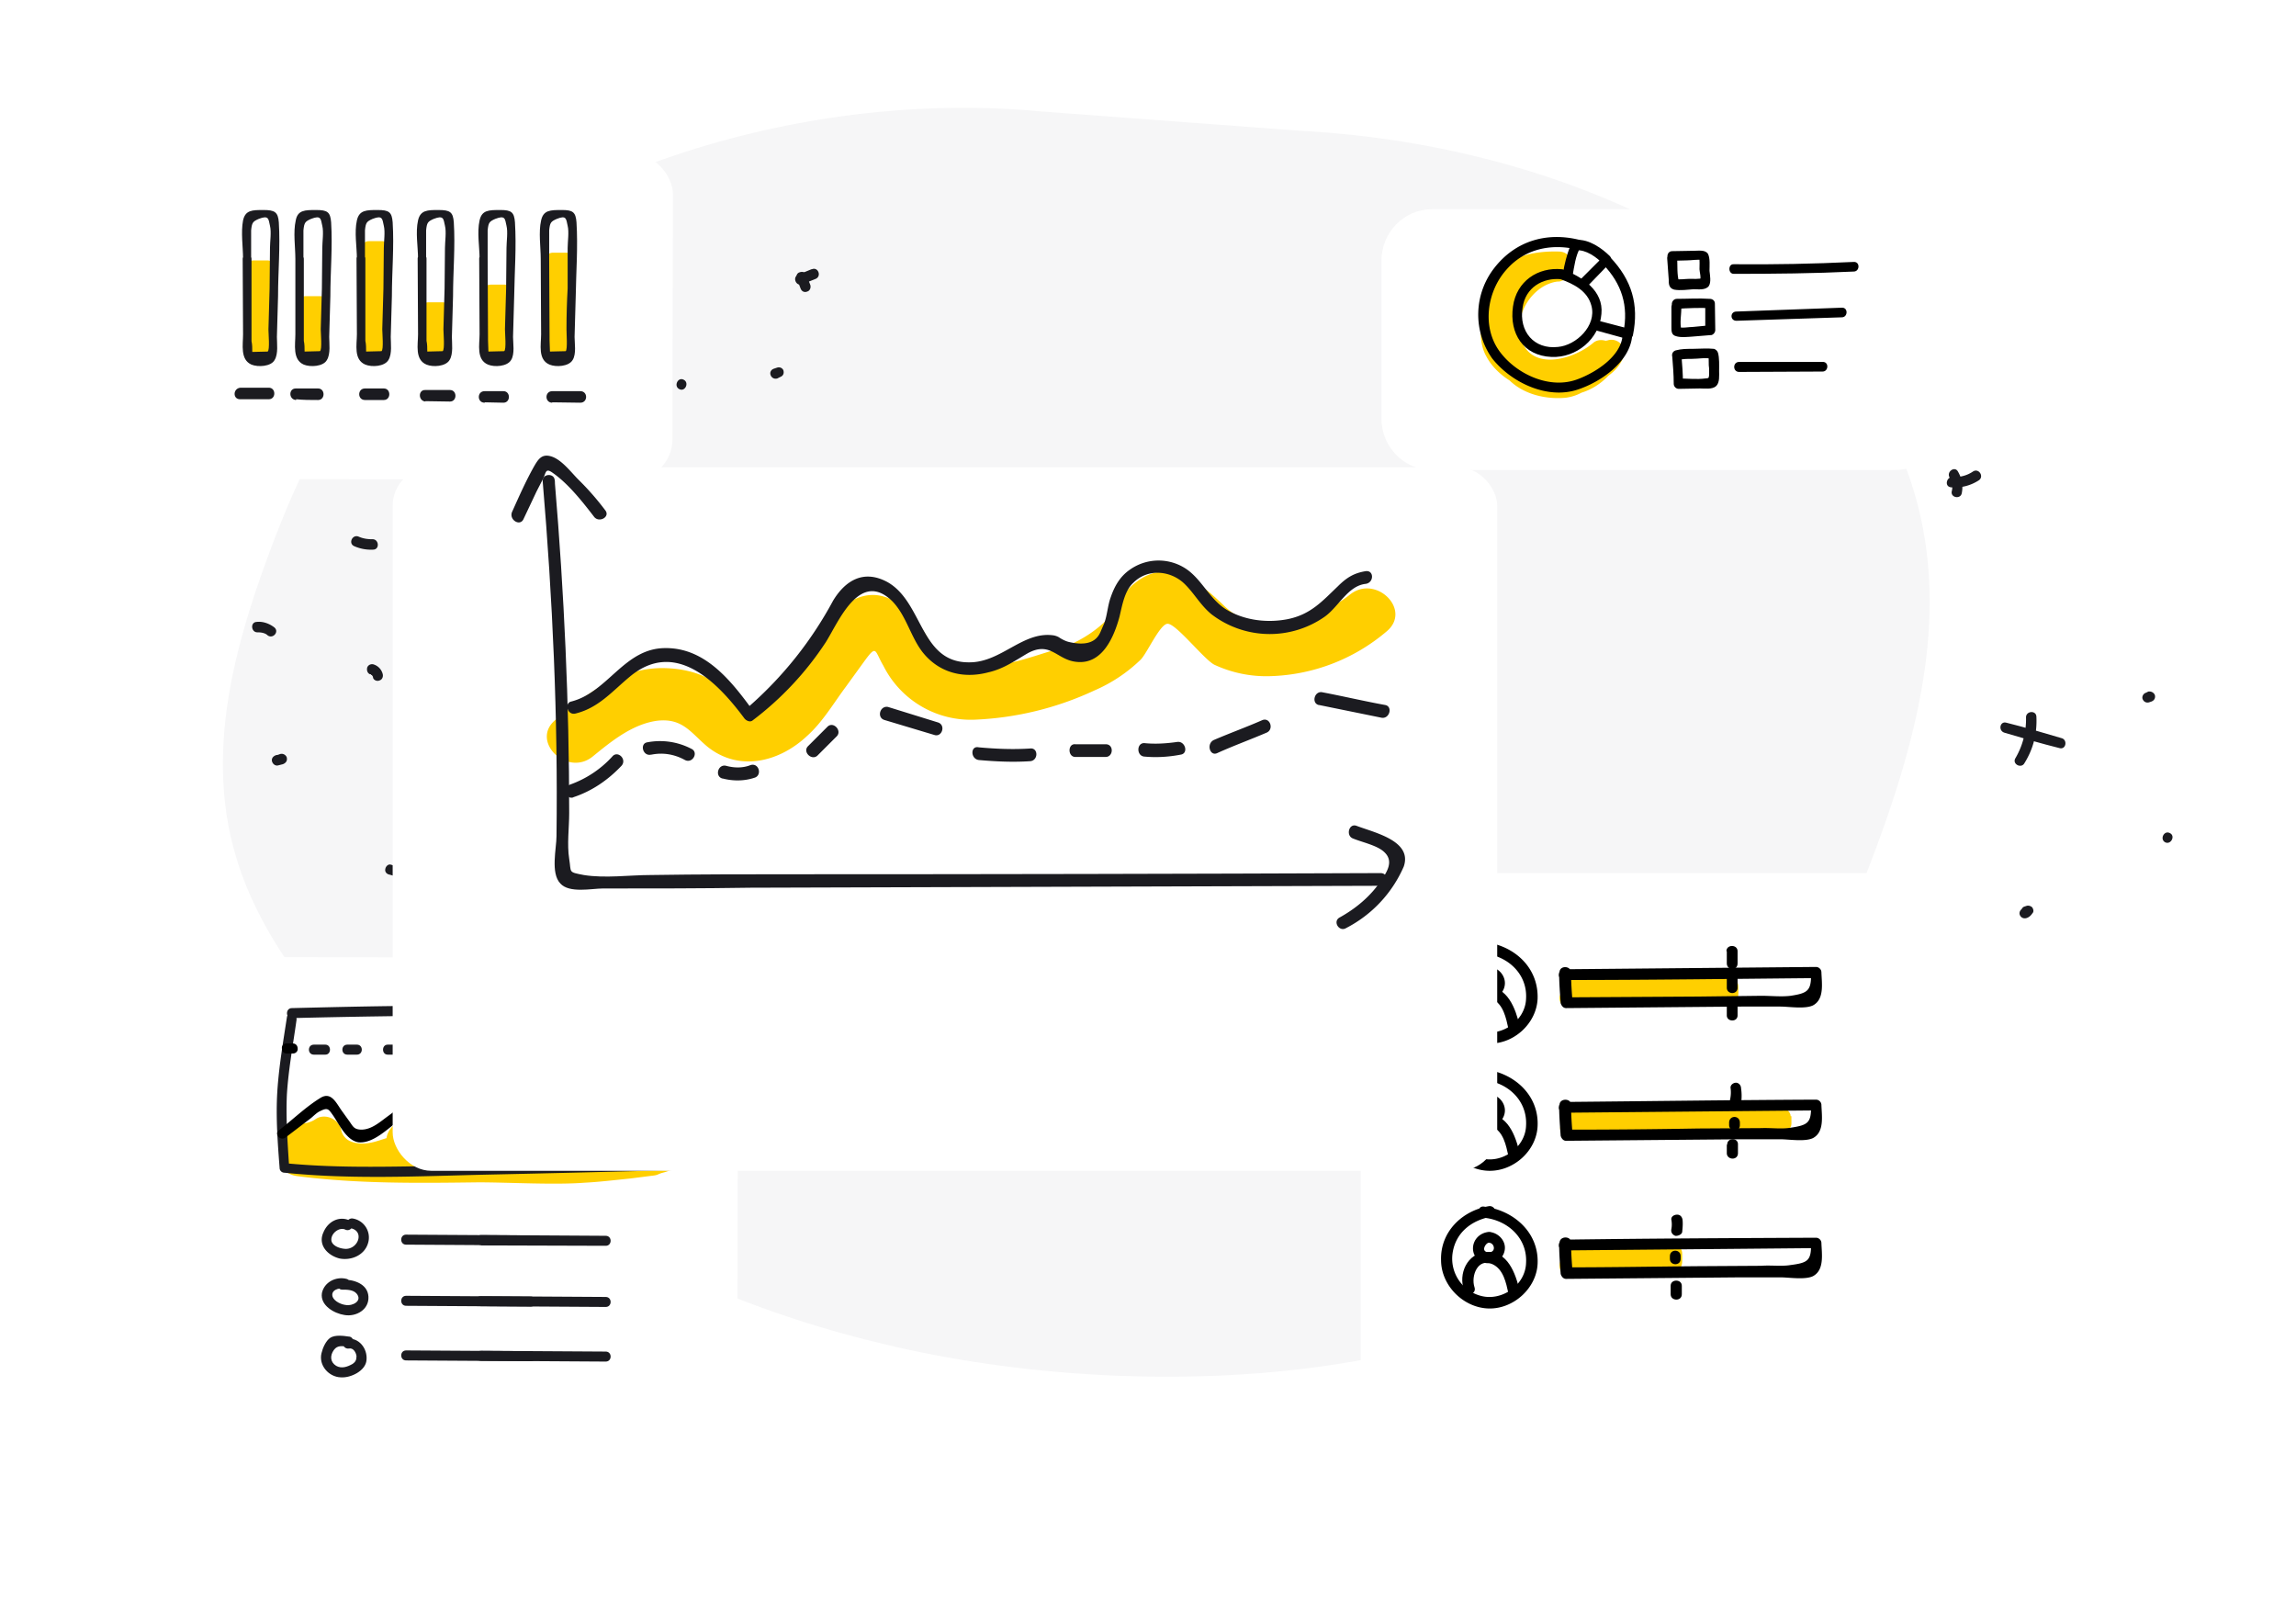 <svg fill="none" height="416" width="597" xmlns="http://www.w3.org/2000/svg" xmlns:xlink="http://www.w3.org/1999/xlink"><filter id="a" color-interpolation-filters="sRGB" filterUnits="userSpaceOnUse" height="141.5" width="220.3" x="322.3" y="17.5"><feFlood flood-opacity="0" result="BackgroundImageFix"/><feColorMatrix in="SourceAlpha" values="0 0 0 0 0 0 0 0 0 0 0 0 0 0 0 0 0 0 127 0"/><feOffset dy="5.4"/><feGaussianBlur stdDeviation="18.4"/><feColorMatrix values="0 0 0 0 0 0 0 0 0 0 0 0 0 0 0 0 0 0 0.1 0"/><feBlend in2="BackgroundImageFix" result="effect1_dropShadow"/><feBlend in="SourceGraphic" in2="effect1_dropShadow" result="shape"/></filter><filter id="b" color-interpolation-filters="sRGB" filterUnits="userSpaceOnUse" height="211.7" width="215.4" x="316.9" y="190.2"><feFlood flood-opacity="0" result="BackgroundImageFix"/><feColorMatrix in="SourceAlpha" values="0 0 0 0 0 0 0 0 0 0 0 0 0 0 0 0 0 0 127 0"/><feOffset dy="5.4"/><feGaussianBlur stdDeviation="18.4"/><feColorMatrix values="0 0 0 0 0 0 0 0 0 0 0 0 0 0 0 0 0 0 0.1 0"/><feBlend in2="BackgroundImageFix" result="effect1_dropShadow"/><feBlend in="SourceGraphic" in2="effect1_dropShadow" result="shape"/></filter><filter id="c" color-interpolation-filters="sRGB" filterUnits="userSpaceOnUse" height="162.7" width="213.6" x=".3" y=".9"><feFlood flood-opacity="0" result="BackgroundImageFix"/><feColorMatrix in="SourceAlpha" values="0 0 0 0 0 0 0 0 0 0 0 0 0 0 0 0 0 0 127 0"/><feOffset dy="5.7"/><feGaussianBlur stdDeviation="19.4"/><feColorMatrix values="0 0 0 0 0 0 0 0 0 0 0 0 0 0 0 0 0 0 0.1 0"/><feBlend in2="BackgroundImageFix" result="effect1_dropShadow"/><feBlend in="SourceGraphic" in2="effect1_dropShadow" result="shape"/></filter><filter id="d" color-interpolation-filters="sRGB" filterUnits="userSpaceOnUse" height="205.8" width="214.3" x="16.5" y="210"><feFlood flood-opacity="0" result="BackgroundImageFix"/><feColorMatrix in="SourceAlpha" values="0 0 0 0 0 0 0 0 0 0 0 0 0 0 0 0 0 0 127 0"/><feOffset dy="5.7"/><feGaussianBlur stdDeviation="19.4"/><feColorMatrix values="0 0 0 0 0 0 0 0 0 0 0 0 0 0 0 0 0 0 0.1 0"/><feBlend in2="BackgroundImageFix" result="effect1_dropShadow"/><feBlend in="SourceGraphic" in2="effect1_dropShadow" result="shape"/></filter><filter id="e" color-interpolation-filters="sRGB" filterUnits="userSpaceOnUse" height="336.6" width="440.9" x="25.2" y="43.8"><feFlood flood-opacity="0" result="BackgroundImageFix"/><feColorMatrix in="SourceAlpha" values="0 0 0 0 0 0 0 0 0 0 0 0 0 0 0 0 0 0 127 0"/><feOffset dy="35.4"/><feGaussianBlur stdDeviation="38.4"/><feColorMatrix values="0 0 0 0 0 0 0 0 0 0 0 0 0 0 0 0 0 0 0.16 0"/><feBlend in2="BackgroundImageFix" result="effect1_dropShadow"/><feColorMatrix in="SourceAlpha" values="0 0 0 0 0 0 0 0 0 0 0 0 0 0 0 0 0 0 127 0"/><feOffset dy=".8"/><feGaussianBlur stdDeviation="13.3"/><feColorMatrix values="0 0 0 0 0 0 0 0 0 0 0 0 0 0 0 0 0 0 0.06 0"/><feBlend in2="effect1_dropShadow" result="effect2_dropShadow"/><feBlend in="SourceGraphic" in2="effect2_dropShadow" result="shape"/></filter><clipPath id="f"><path d="m0 0h99.2v95.4h-99.2z" transform="translate(374.7 244.8)"/></clipPath><path d="m564.2 216.6c-1.5-.8-2.7 1.6-1.2 2.4 1.5.7 2.7-1.7 1.2-2.4zm-37.8-18.2c2.3-3.7 3.3-7.7 3.1-12 0-1.8-2.7-1.6-2.7.1a20 20 0 0 1 -2.8 10.7c-.8 1.5 1.6 2.7 2.4 1.2z" fill="#1b1b20"/><path d="m536 191.9c-4.7-1.4-9.5-2.8-14.3-4-1.7-.5-2.2 2.1-.5 2.6 4.7 1.4 9.5 2.8 14.3 4 1.7.5 2.2-2.2.5-2.6zm-86.3-50.4.5-7.8c.2-1.7-2.5-2.2-2.6-.5l-.6 7.8c-.1 1.7 2.5 2.2 2.7.5z" fill="#1b1b20"/><path d="m455.2 136.3c-4.2.4-8.1.2-12.2-.7-1.7-.5-2.2 2.2-.5 2.6 4.2 1 8.5 1.2 12.8.8 1.7-.2 1.6-2.9-.1-2.7zm-43.2 21.4a7 7 0 0 0 5-4.8c.2-.6-.2-1.1-.7-1.5-1.3-.8-2.7-1.5-4.3-2-.7-.2-1.2-.4-1.8.1-.5.3-.8.8-1 1.3-1 2-.2 4.5 1.8 5.5 1.5.8 2.7-1.6 1.2-2.4-.7-.4-1-1.6-.4-2.2l-1 .2c1.6.5 3 1.2 4.3 2l-.7-1.4a4.2 4.2 0 0 1 -3.2 2.8c-1.7.3-.8 2.8.8 2.4zm58.8 28c3.2 1 6-2.9 4.3-5.7-1.8-3.1-6.6-2.6-7.5 1-.5 1.6 2.2 2.1 2.6.5.4-1.4 2.2-1 2.7 0s-.6 1.8-1.5 1.6c-1.7-.6-2.2 2-.6 2.6zm19.3 16.3.6.9c.4.6 1.2.7 2 .4.5-.4.7-1.3.3-1.9l-.6-.8c-.4-.6-1.2-.8-1.8-.4-.7.3-1 1.3-.5 1.9zm68.7-19.4.6-.2c.8-.3 1.1-1 .9-1.7-.3-.7-1-1-1.7-.9l-.6.3c-.7.2-1.1 1-.9 1.6.3.8 1 1.1 1.7.9zm-64.3-16.3h3c.7 0 1.3-.7 1.2-1.4 0-.7-.6-1.3-1.4-1.3h-3c-.7 0-1.3.7-1.3 1.5 0 .7.7 1.2 1.5 1.2zm-114-12.4-.3.5c-.3.6 0 1.5.6 1.8.7.3 1.5 0 1.8-.6l.3-.5c.3-.7 0-1.5-.6-1.8-.7-.3-1.5 0-1.8.6zm29.7 44c-1.5-.8-2.7 1.6-1.2 2.4 1.6.7 2.7-1.7 1.2-2.4zm25.4-24.3c.6 1.1 2 1.4 3.1.7 1-.6 1.3-2.1.5-3-.5-.6-1.1-.8-1.9-.4-.5.2-.8.6-1 1.1-.4.7 0 1.5.6 1.8.6.4 1.4 0 1.8-.6 0-.2-.2 0 .1 0l-1.9-.5v-.3c0-.2.1-.3.3-.4l.3-.1h.3c0 .2 0 .2 0 0-.4-.6-1.4-.7-2-.3a2 2 0 0 0 -.2 2zm27.6-21.1c1.8-.3 3.4-1 5-1.9 1.5-1 0-3.2-1.5-2.2a9.2 9.2 0 0 1 -3.7 1.4c-1.7.2-1.6 2.9.2 2.7zm3.6 66.3h-.3c.2 0 .2 0 0 0 .1.1.2 0 0 0 0-.1 0-.1 0 0v-.2c0 .1 0 .1 0 0 0-.2 0-.2 0 0l.2-.1c-.7.2-1.1 1-.9 1.6s1 1.2 1.7.9c1.2-.6 2-1.8 1.6-3-.3-1.2-1.4-1.8-2.6-2-.6 0-1.2.9-1.2 1.6.1.7.8 1.2 1.5 1.2zm-28.3-2.3-.3.6c-.3.7 0 1.5.6 1.8.6.4 1.5 0 1.8-.6l.3-.6c.3-.6 0-1.5-.6-1.8s-1.4-.1-1.8.6zm-67.6-23.3c-1.5-.8-2.7 1.6-1.2 2.4 1.5.7 2.7-1.7 1.2-2.4zm37.1-15.3a3.6 3.6 0 0 0 -4.7-.3c-.6.4-.8 1.2-.5 1.9.4.6 1.3.8 2 .4.4-.3.9-.3 1.3 0 .5.7 1.4.5 1.8 0 .7-.7.6-1.5 0-2zm31.7 21.1c0 .5 0 .6-.3.8-.7.8-.3 2.1.7 2.2.7 0 1.4.3 2 .4.4 0 .7 0 1 .2h.4c.3.1.4.2.2 0l-.5-.9v.1l.2-.7v.2l.4-.6 1-.1h-.2c-1.6-.5-2.2 2.1-.5 2.6 1.6.4 2.5-1.8 1.3-2.8-.6-.5-1.4-.5-2-.6l-2.7-.5.8 2.1c.7-.7 1-1.6 1-2.7-.3-1.5-3-1.3-2.8.3zm87.5 39.3c.2 0 .4 0 .6-.2l-1.7-1.9c.2-.1.2-.1 0 0 .2-.1.1-.1 0 0-.7.1-1.2 1-.9 1.7s1 1 1.7.8 1.2-.7 1.6-1.3c.4-.4.2-1.1-.1-1.5-.4-.4-1-.5-1.4-.4l-.6.2c-.7.2-1 1.1-.9 1.7.2.8 1 1.1 1.7 1zm-160.4-63.6-1.7-.5c-.7-.2-1.4.4-1.5 1-.2.8.3 1.4 1 1.6l1.8.5c.6.3 1.4-.4 1.5-1 .1-.8-.4-1.3-1-1.6zm43.6 45.2c-.2-.7-.5-1.6-1.2-2.1-.6-.5-1.6-.8-2.3-.5-.9.3-1.5 1.2-1.5 2.1.1.9.8 1.8 1.7 1.9.8 0 1.5-.3 1.6-1 0-.7-.4-1.7-1.1-1.6.6 0 .6.8.4 1l-.6.3c.2 0 .2 0 0 0h.1l.2.3.2.6c.6 1.5 3 .7 2.5-1zm62.4-91.5c.6-.1 1.1-.2 1.6-.5.7-.3 1.4-.6 1.6-1.3.4-1-.1-2-1.1-2.2-1-.1-1.8.6-1.8 1.6 0 .7.8 1.2 1.5 1.2s1.2-.7 1.2-1.5l-.2 1v-.1l-.6.4h-.5c-.3 0-.4-.2-.7-.3h.1l-.4-.5v-.2l.1-.7.2-.2-.3.2h-.2l-.4.2h-.2-.1c-.8.2-1.3.7-1.3 1.6 0 .8.7 1.4 1.5 1.3zm37.3-.2c.4-2 0-3.9-1-5.6-.8-1.5-3 0-2.2 1.5.7 1.1.9 2.4.6 3.6-.4 1.7 2.3 2.2 2.6.5z" fill="#1b1b20"/><path d="m513 122.6a8.3 8.3 0 0 1 -5.2 1.4c-1.7-.1-2.3 2.5-.5 2.7 2.6.2 5-.4 7.2-1.8 1.5-1 0-3.3-1.5-2.3zm-129.8 114.1c-1 .4-1.5 1.2-1.5 2.2 0 .8.4 1.7 1.3 2 .7.2 1.4.1 1.8-.6.3-.6 0-1.6-.6-1.8a24.1 24.1 0 0 0 .1 0l.1.3c0 .2 0 .2 0 0v.2c0-.2 0-.1-.1 0l-.3.2c.7-.2 1-1 .8-1.7s-1-1-1.6-.8z" fill="#1b1b20"/><path clip-rule="evenodd" d="m271 29c-54.2-5.2-109.6 11.2-142.8 34.6-33.2 23.3-48 52.4-58.5 81-9.6 26-16.2 52.8-8.1 78.9 6.7 21.9 23.7 42.7 45 61.8a281.2 281.2 0 0 0 121 63.6c52 13 118.4 12.8 163.8-6a134 134 0 0 0 52.8-39c17.6-21 27.6-43.6 36.8-66 16.4-40.3 30.4-82.2 12.1-122.2s-77.7-77.5-155-81.7l-67-5z" fill="#f6f6f7" fill-rule="evenodd"/><g fill="#1b1b20"><path d="m302.6 257c-1.5-.8-2.6 1.7-1 2.4 1.5.7 2.6-1.8 1-2.5zm-38.6-16.2c2-3.9 2.9-8 2.5-12.3-.2-1.7-2.8-1.4-2.7.3a20 20 0 0 1 -2.3 10.9c-.7 1.5 1.7 2.6 2.5 1z"/><path d="m273.2 233.7-14.5-3.3c-1.7-.3-2 2.3-.4 2.7l14.5 3.3c1.7.3 2.1-2.4.4-2.7zm-71.2-138.1-.9.3c-.7.3-1 1-.7 1.7s1 1 1.7.8l.8-.4c.8-.3 1-1 .8-1.7-.2-.6-1-1-1.7-.7zm8.7-21.5-1-2.6c-.3-.7-1-1-1.8-.7-.7.2-1 1-.7 1.7l1 2.6c.3.7 1 1 1.7.7.7-.2 1-1 .8-1.7z"/><path d="m211 70-3.4 1.4c-1.7.6-.6 3.2 1 2.5l3.5-1.4c1.6-.7.6-3.2-1-2.5zm-26.6 117.8.2-7.8c0-1.7-2.6-2-2.7-.3l-.1 7.7c-.1 1.7 2.6 2.1 2.6.4z"/><path d="m189.6 182.3c-4 .7-8 .6-12.1 0-1.7-.4-2.1 2.3-.4 2.6 4.3.8 8.5.8 12.8.1 1.7-.3 1.4-3-.3-2.7zm-42 23.7a7 7 0 0 0 4.8-5.1c.1-.6-.3-1.1-.8-1.4-1.4-.8-2.8-1.4-4.4-1.8-.7-.2-1.2-.4-1.8.1-.4.3-.8.9-1 1.4-.8 2 .1 4.5 2.2 5.4 1.5.7 2.6-1.8 1-2.5-.7-.3-1.1-1.5-.5-2.1l-1 .2c1.6.4 3 1 4.4 1.8l-.7-1.4a4.2 4.2 0 0 1 -3 3c-1.8.3-.7 2.8.8 2.4zm60.2 24.9c3.3.8 5.8-3.2 4-6-2-3-6.7-2.2-7.5 1.4-.4 1.7 2.3 2 2.7.4.3-1.4 2.1-1.1 2.7-.1.5 1-.5 1.8-1.4 1.6-1.8-.4-2.2 2.2-.5 2.7zm-21.1-90.7 6.4-6.4c1.2-1.2-.9-2.9-2.1-1.7-2 2.2-4.3 4.2-6.4 6.4-1.2 1.2 1 2.9 2.1 1.7z"/><path d="m194.4 134.9-3.2-1.4c-1.6-.7-2.6 1.8-1 2.5l3.1 1.4c1.6.6 2.7-1.8 1.1-2.5zm-39.8 6.6c.6.4 1.3.4 2 0 .5-.3.7-1 .5-1.6-.3-1.3-2.4-1.5-3 0l.5-.7c-.7.6-1 1.5-.6 2.3.4 1 1.4 1.3 2.3 1 .7-.2 1-1.1.8-1.7-.3-.7-1.1-1-1.8-.8l1 .1v.2l.2.4-.2.4c-.2.3-.2.3 0 .1l.3-.5-.4.6h-.2l-.7.1h-.1l-.6-.5v.1l-.2-.6v-.6l.5-.5h.1l.7-.2.6.3c-.7-.5-1.6-.5-2 .1-.3.7-.3 1.6.3 2zm3.9 34.7c1.4-.8 1.6-3 .7-4.1-.4-.6-1.2-.8-2-.4-.5.5-.7 1.4-.2 2-.2-.2.1.2 0 0 0-.2 0 .1 0 0 .1-.2 0 0 0 .1-.1.2 0 .1 0 0l-.1.2c.1-.1-.1 0-.1 0-.7.4-.7 1.4-.4 2 .7.5 1.4.6 2.1.2zm69.5 70c0 .3.4.5.6.8.4.6 1.2.7 1.9.3.5-.4.7-1.3.3-1.9-.2-.3-.5-.5-.6-.8-.5-.5-1.3-.7-2-.3-.6.4-.8 1.4-.3 2zm67.6-23 .6-.2c.7-.3 1-1 .7-1.8-.3-.7-1-1-1.7-.7l-.6.2c-.7.3-1 1-.7 1.8.2.7 1 1 1.7.7zm-117.9-124.5c-1.5-.7-2.6 1.8-1 2.5 1.5.7 2.6-1.8 1-2.5zm-13.4 23.9c1.2-.8 2.2-2 2.9-3.3.7-1.6-1.7-2.6-2.5-1.1a5 5 0 0 1 -2 2.2c-1.5 1 0 3.1 1.6 2.2zm-30.9 60-3.6.4c-1.7.2-1.4 2.8.3 2.7l3.6-.4c1.8-.3 1.4-2.8-.3-2.7zm97.1 27.7h3c.7-.2 1.2-1 1.1-1.6 0-.8-.7-1.2-1.5-1.2h-3c-.7.2-1.2 1-1.2 1.6.1.8.8 1.2 1.6 1.2zm-114.5-6.6-.3.5c-.2.7 0 1.5.7 1.8s1.5 0 1.8-.7l.2-.5c.3-.6 0-1.5-.7-1.8-.6-.2-1.5 0-1.7.7zm32 42.4c-1.7-.6-2.7 1.8-1.2 2.5 1.6.7 2.7-1.8 1.1-2.5zm24-25.5c.7 1 2.1 1.3 3.1.6s1.2-2.2.4-3c-.5-.7-1.2-.8-2-.4-.4.3-.7.7-1 1.2-.2.7.1 1.5.8 1.8.6.3 1.5 0 1.7-.7.1-.3 0 0 .2-.2-.7 0-1.3-.1-2-.3.1.1.1.1 0 0v-.3l.3-.4.3-.1h.3c.1.2.1.2 0 0-.4-.6-1.4-.6-2-.3a2 2 0 0 0 0 2.1zm26.5-22.6c1.7-.2 3.3-1 4.9-2 1.4-1-.2-3.2-1.6-2.2a9.2 9.2 0 0 1 -3.7 1.6c-1.7.3-1.4 3 .4 2.7zm-101.7-57.8c-1.3 0-2.5-.2-3.6-.7-1.6-.6-2.7 1.8-1.1 2.5s3.3 1 5 .9 1.4-2.8-.3-2.7zm10 15.6h-.2c-.7-.4-1.5 0-1.8.6-.3.7 0 1.5.7 1.8h.3c.6.4 1.4 0 1.7-.6.3-.7 0-1.5-.7-1.8zm30.7 1.2-2.2.4c-.7.2-1.2.7-1.1 1.6 0 .7.8 1.3 1.5 1.1l2.2-.4c.7-.2 1.3-.7 1.1-1.6 0-.6-.8-1.2-1.5-1.1zm68 107.2h-.3c.2 0 .2 0 0 0 .1 0 .2 0 0 0 0-.2 0-.2 0 0v-.3c0 .2 0 .2 0 0 0-.1 0-.1 0 0l.1-.1c-.6.3-1 1-.7 1.7.2.6 1.1 1 1.7.8 1.2-.6 1.9-1.9 1.5-3.1s-1.5-1.7-2.7-1.8c-.7 0-1.2.9-1.2 1.6.2.7.9 1.2 1.6 1.2zm-28.4-.9-.3.7c-.2.6 0 1.4.7 1.7s1.5 0 1.8-.7l.3-.6c.3-.7 0-1.5-.7-1.8s-1.5 0-1.8.7zm-68.7-19.8c-1.6-.7-2.6 1.8-1 2.4 1.5.7 2.6-1.7 1-2.4zm36.2-17.2a3.6 3.6 0 0 0 -4.7 0c-.5.4-.7 1.2-.3 1.9.4.5 1.3.7 1.9.3.4-.4 1-.4 1.3 0 .6.5 1.5.3 1.9-.2.6-.7.5-1.5-.1-2zm32.8 19.5c0 .4 0 .5-.3.8-.6.8 0 2 .9 2.1l2 .3 1 .1.4.1c.3 0 .4.1.2 0l-.5-.9v.1l.1-.7v.2l.4-.6.9-.2c-1.8-.4-2.2 2.2-.5 2.6 1.7.3 2.4-2 1.2-2.8-.6-.5-1.4-.4-2-.5l-2.7-.4.8 2.1c.6-.8 1-1.7.8-2.8-.3-1.5-3-1.2-2.7.5zm89.4 34.8.6-.3-1.8-1.8c.2-.1.2-.1 0 0 .2-.1.1-.2 0 0-.7.2-1.1 1-.8 1.7s1 1 1.7.7c.7-.2 1.2-.7 1.6-1.3.3-.5.1-1.2-.2-1.5-.5-.4-1-.5-1.5-.3-.2 0-.4 0-.6.2-.6.2-1 1.1-.7 1.7.2.8 1 1 1.7.9zm-146.3-141.3c-1.5-.7-2.6 1.8-1 2.5s2.7-1.8 1-2.5zm-17.1 86-1.8-.5c-.7-.2-1.3.5-1.4 1.1-.2.8.4 1.4 1.1 1.5l1.8.5c.6.2 1.3-.5 1.4-1.2s-.4-1.2-1.1-1.4zm45.8 42.8c-.2-.7-.6-1.5-1.2-2-.7-.5-1.7-.7-2.4-.4-.9.4-1.4 1.3-1.4 2.2.2.8.9 1.7 1.8 1.8.8 0 1.5-.4 1.5-1.2 0-.6-.4-1.5-1.1-1.4.5 0 .6.7.4 1l-.5.3s.1 0 0 0l.2.3.3.6c.6 1.4 3 .5 2.4-1.2zm-10.9-155.1c.8-1 .5-2.2-.4-2.9s-2-.4-2.9.1c-.8.5-1.6 1.4-1.5 2.5s1.3 2 2.5 1.4c.7-.2 1-1 .7-1.7s-1-1-1.7-.7h1c.1.3.2.4.1.7v.3l.3-.1.1-.2h.1c.1 0 .1 0 0 0h.1l-.4-.2c-.3-.2-.3-.8-.1-1-.5.5-.4 1.5.1 1.8.8.6 1.5.5 2 0zm3.6-36.4-1.6-1.4c-.4-.5-1.5-.4-1.8.2-.5.6-.3 1.3.2 1.8l1.5 1.5c.5.4 1.5.3 1.8-.2.5-.6.4-1.3-.1-1.9zm-32.9 12.2-.5-.5c-.5-.5-1.5-.4-1.9.1-.4.6-.3 1.5.2 1.9l.6.5c.5.4 1.5.4 1.8-.2.5-.4.4-1.3-.2-1.8zm-12.3 22.5c-1.5-.7-2.6 1.8-1 2.5 1.5.7 2.6-1.8 1-2.5zm110.2 62.2 1.6-.5c.6-.4 1.3-.8 1.5-1.5.3-.9-.2-2-1.3-2-.9-.2-1.7.6-1.6 1.6 0 .7.8 1.2 1.5 1.1.7 0 1.2-.7 1.2-1.5v-.1c0 .4-.2.7-.3 1l-.5.4h-.5l-.7-.2h.1l-.4-.6v-.8l.2-.2-.2.2h-.3l-.3.2h-.3c.2 0 .1.1 0 .1-.8.2-1.4.7-1.2 1.6 0 .8.7 1.4 1.5 1.2zm37.3-2.1c.2-2-.2-3.9-1.3-5.5-.9-1.5-3 .1-2.1 1.6.7 1 .9 2.3.7 3.5-.3 1.8 2.4 2.1 2.7.4z"/><path d="m246.7 165.7a8.3 8.3 0 0 1 -5.1 1.7c-1.7-.1-2.1 2.6-.4 2.6 2.6 0 5-.6 7.1-2.2 1.5-1-.1-3.2-1.6-2.1zm-147.2 9.5c-.3-1.1-1.1-2-2.2-2.4-.7-.3-1.5 0-1.8.7-.2.7 0 1.5.7 1.8h.1c.1 0 .2 0 .2.2h.2l.1.2c.2.2.2.4.2.5.2.7 1.1 1 1.7.7.7-.2 1-1 .8-1.7zm-26.5 20.8c-.4.1-.7.3-1.1.3-.7.2-1.3.7-1.2 1.5.1.7.8 1.4 1.6 1.2l1.2-.3c.6-.2 1.2-.7 1.1-1.5 0-.7-.8-1.3-1.5-1.2zm-1.7-32.9c-1.3-1-3-1.6-4.6-1.4-1.7.1-1.4 2.8.3 2.7 1 0 2 .2 2.6.8 1.4 1 3.1-1 1.7-2.1zm51.6 123.2c-.9.4-1.4 1.2-1.4 2.2 0 .9.5 1.7 1.4 2 .7.2 1.5 0 1.8-.7.2-.6 0-1.5-.7-1.7-.2-.1-.1 0 0 0 .2.1.2.1.1 0l.1.3c0 .2 0 .2 0 0v.2l-.3.2c.7-.3 1-1 .7-1.7-.3-.8-1.1-1.1-1.7-.8zm47.4-215.5c.8-2.7-1.3-5.5-4.1-5.2-1.7.1-1.4 2.8.3 2.7.6 0 1.5.8 1.3 1.4-.2.7 0 1.5.7 1.8.6.2 1.6 0 1.8-.7z"/></g><g filter="url(#a)"><path d="m492.7 116.8h-120.4c-7.2 0-13.1-6-13.1-13.4v-41c0-7.4 5.9-13.4 13.1-13.4h120.3c7.3 0 13.1 6 13.1 13.4v41c.1 7.4-5.8 13.4-13 13.4z" fill="#fff"/></g><path d="m418 88.5-.5.1c-1-.3-2.3-.3-3.3.6-5 4.2-15.9 7.5-18.7-1-2-6.2 3-14.2 9.5-15 .4 0 .7 0 1-.2 1.7-.3 2.4-1.6 2.4-3 .7-1.9-.2-4.5-3-4.6-6.5-.2-13.8 1.2-17.7 7.2-2 3-2.7 7-2.5 11-.4 3.2-.2 6.5 1.3 9.1 1.3 2.5 3.6 4.7 6 6.2 3.8 3.7 9.6 5 14.7 4.5 1.4-.2 2.7-.6 4-1.3 2.6-.8 5-2.3 7-4.4 1.9-1.4 3.3-3 4-5.2a3.3 3.3 0 0 0 -4.2-4z" fill="#ffcf00"/><path d="m433.5 67.2.4 5.5c0 1.1 0 2.2 1.4 2.6 1.6.3 3.6 0 5.1-.1 1.2 0 3 .3 3.9-.8.7-1 .3-2.9.2-4 0-1.2.2-3.3-.4-4.4-.7-1.1-2.4-.8-3.6-.8l-5.7.1c-1.6 0-1.7 2.6 0 2.5l3.8-.1c1.3 0 2.7-.3 4-.1l-.8-.6c.2.4.1 2.3.1 3 0 .6.5 2.3.1 2.9l.8-.6c-1.1.3-2.5.2-3.6.2s-2.5.3-3.5 0l.9.9c-.6-2-.4-4.3-.5-6.4-.2-1.5-2.7-1.5-2.6.2zm17.3 4c10.5 0 20.8-.1 31.2-.6 1.6 0 1.7-2.6 0-2.5-10.4.5-20.7.7-31.2.6-1.5-.1-1.5 2.5 0 2.5zm-16.2 8.6v5.3c0 1 0 2 1.2 2.3 1.2.4 3 .2 4.4.1l4.9-.4c.5-.2.9-.7.9-1.3l-.1-6.9c0-.7-.6-1.2-1.3-1.2-3-.2-5.7 0-8.7 0-1.6.2-1.6 2.7 0 2.6 3-.2 5.8-.3 8.7-.2l-1.2-1.2v7l1-1.3-4.2.4c-1.1 0-2.8.4-4 0l1 .8c-.5-1.8 0-4.2 0-6 0-1.7-2.6-1.7-2.6 0zm16.9 3.6 27.4-.9c1.6 0 1.7-2.6 0-2.5l-27.4 1c-1.7 0-1.7 2.4 0 2.4zm-16.7 9.1c.2 2.5.4 4.9.4 7.3 0 .7.6 1.3 1.3 1.3l5.5-.1c1.2 0 3.2.3 4.2-.6s.8-2.8.8-4c0-1.4.1-3.3-.3-4.7-.2-.5-.5-.8-1-1-1.8-.2-3.9 0-5.7 0-1.5 0-2.8 0-4.3.4-1.6.5-1 3 .7 2.5 1.2-.3 2.3-.3 3.6-.3 1.6 0 3.6-.4 5 0l-.8-1c.2 1 0 2.5.2 3.5v1.7c-.1.9-.1.8-1 .9-2.2.3-4.8 0-7 0l1.2 1.3c0-2.5-.2-5-.4-7.3 0-1.5-2.5-1.5-2.4 0zm17.4 4.2 21.7-.1c1.6 0 1.7-2.6 0-2.5h-21.7c-1.7 0-1.7 2.6 0 2.6zm-46.1-26.7c-6.2-.6-11.8 3.1-12.7 9.7-1 7 2.7 12.8 10 13.1 6.5.3 12.5-4.7 13-11.2.6-6-5-9.7-10-11.5-1.5-.6-2 1.9-.6 2.5 3.3 1.2 7 3 8 6.9 1.4 5.2-4 10.3-8.7 10.7-6.2.7-10.2-4-9.2-10.2.7-5.2 5.2-7.9 10.1-7.4 1.7 0 1.7-2.5.1-2.6z" fill="#000"/><path d="m408.9 71.7c.4-2.3.8-5.4 2-7.3l-1.1.7c2.5-.3 5.4 1.8 7 3.5v-1.8l-6.1 6.1c-1.2 1.1.7 3 1.8 1.8l6.1-6.3c.4-.5.4-1.4 0-1.8-2-2-5.5-4.5-8.7-4.2-1.1 0-1.4.9-1.7 1.8-.8 2.1-1.4 4.4-1.8 6.8-.4 1.6 2.1 2.2 2.5.7z" fill="#000"/><path d="m416.8 68.7c4.9 5.1 6.7 10.8 5.3 17.8l1.6-1-8.4-2.2c-1.6-.4-2.2 2-.7 2.5l8.4 2.3c.7 0 1.5-.3 1.6-1 1.6-7.9-.3-14.3-5.9-20.2-1.2-1.1-3 .7-2 1.8z" fill="#000"/><path d="m410.4 62.3c-8.4-2-16.4.4-21.8 7.3a19.7 19.7 0 0 0 -.6 23.6c5 6.3 14.3 10.7 22.2 8.1 6.1-2 13.7-7.3 14.2-14.1 0-1.6-2.4-1.6-2.5 0-.4 5.5-7.1 9.7-11.7 11.4-7.1 2.7-15.7-1.2-20.1-7-4.9-6.4-3.5-15.9 1.7-21.6 4.6-5.2 11.3-6.7 18-5.2 1.6.2 2.2-2.2.6-2.5z" fill="#000"/><g filter="url(#b)"><rect fill="#fff" height="137.9" rx="10" width="141.7" x="353.8" y="221.6"/></g><g clip-path="url(#f)"><path d="m465.6 290.2c0-1.2-1.4-2.3-3-2.3h-53.6c-2.7 0-3.5 2.3-2.3 3.6-1.8 1.2-1.3 4.1 1.8 4.1l54.3-1.1c1.5 0 3-1 3-2.3v-2zm-13.6-33.7c0-1.3-1-2.3-2.3-2.3h-41.6c-2 0-2.7 2.3-1.8 3.6-1.4 1.1-1 4 1.5 4l41.9-1c1.3 0 2.3-1.1 2.3-2.4z" fill="#ffcf00"/><g fill="#000"><path d="m387.1 244.8c-7 1.1-12.6 6.6-12.4 14 0 6.6 5.9 12.4 12.5 12.5 6.4.2 12.3-5.2 12.6-11.6.3-8.3-6.3-14-14-14.8-2-.1-1.8 2.7 0 3 6.2.6 11.4 5.3 11 11.8-.2 5.7-6.4 10-11.8 8.4a10 10 0 0 1 -7.3-11c.8-5.4 5-8.6 10.2-9.5 1.8-.4 1-3.1-.8-2.8z"/><path d="m383.4 265.8c-1-3 .9-7.8 4.7-6 2.8 1.3 3.5 4.9 4.1 7.6.4 1.8 3.2 1 2.9-.8-1-4.3-3.1-10.2-8.6-10-5 .3-7.4 5.8-5.8 10 .5 1.7 3.3 1 2.7-.8z"/><path d="m387.1 251.4c-2.3.1-4.1 2-4.1 4.3s2 4 4.2 3.9a4 4 0 0 0 4.1-4c0-2.2-1.9-4.2-4.2-4.2-1.8 0-1.8 2.8 0 2.8 1.5 0 2 2.4.1 2.6-.6 0-1.3-.3-1.3-1 0-.6.4-1.5 1.2-1.6 1.8-.1 1.8-3 0-2.8zm0 26.4c-7 1.2-12.6 6.7-12.4 14.1 0 6.6 5.9 12.4 12.5 12.5 6.4.1 12.3-5.2 12.6-11.6.4-8.2-6.3-14-14-14.8-1.8-.3-1.8 2.7 0 2.8 6.2.6 11.4 5.3 11 11.9-.2 5.7-6.4 10-11.8 8.4a10 10 0 0 1 -7.3-11.1c.8-5.4 5-8.6 10.2-9.5 1.8-.2 1-3-.8-2.7z"/><path d="m383.4 299c-1-3.1.9-7.9 4.7-6 2.8 1.2 3.5 4.8 4.1 7.5.4 1.7 3.2 1 2.9-.8-1-4.4-3.1-10.2-8.6-10-5 .3-7.4 5.8-5.8 10 .5 1.7 3.3 1 2.7-.8z"/><path d="m387.1 284.5c-2.3.2-4.1 2-4.1 4.3s2 4 4.2 3.9a4 4 0 0 0 4.1-4c0-2.2-1.9-4.2-4.2-4.2-1.8 0-1.8 2.8 0 2.8 1.5 0 2 2.4.1 2.6-.6 0-1.3-.3-1.3-1 0-.6.6-1.5 1.2-1.6 1.8-.1 1.8-3 0-2.8zm18.3-31.7c0 2.7.2 5.2.4 8 .2.7.7 1.3 1.4 1.3l45.6-.4h10.1c2.2 0 6.4.7 8.5-.3 3-1.6 2.3-5.7 2.2-8.6 0-.8-.7-1.4-1.4-1.4l-65.5.6c-1.8 0-1.9 3 0 2.8 21.8 0 43.6-.3 65.6-.5l-1.4-1.4c.1 4.6-.7 5.3-5.3 6-2.4.3-5.1 0-7.6 0l-16.4.2-34.1.2 1.4 1.4c-.2-2.7-.4-5.2-.4-7.9-.1-1.8-3-1.8-3 0zm0 34.5c0 2.7.2 5.2.4 8 .2.7.7 1.3 1.4 1.3l45.6-.4h10.1c2.2 0 6.4.7 8.5-.3 3-1.6 2.3-5.7 2.2-8.6 0-.8-.7-1.4-1.4-1.4-21.9.1-43.7.4-65.5.6-1.8 0-1.9 3 0 2.8l65.6-.6-1.4-1.4c.1 4.6-.7 5.2-5.3 5.9-2.4.4-5.1 0-7.6.1l-16.4.1c-11.4.2-22.7.3-34.1.3l1.4 1.4c-.2-2.7-.4-5.2-.4-8-.1-1.6-3-1.6-3 .2z"/><path d="m449 247.3v3.2c0 1.8 2.8 2 2.8 0v-3.2c0-1.8-2.9-1.8-2.9 0z"/><path d="m449 253.3v3.5c0 1.8 2.8 1.9 2.8 0v-3.5c0-1.9-2.9-1.9-2.9 0zm0 7.7v3c0 1.7 2.8 1.8 2.8 0v-3c0-2-2.9-2-2.9 0zm1 22a9 9 0 0 1 -.2 3.1c-.1.8.2 1.6 1 1.8.7.2 1.7-.2 1.9-1 .2-1.3.2-2.7 0-4 0-.7-.6-1.4-1.3-1.4-.8 0-1.6.7-1.4 1.5zm-.4 8.9v.6c0 1.8 2.8 2 2.8 0v-.6c0-2-2.8-2-2.8 0zm-.6 5.7v2.2c0 1.8 2.9 2 2.9 0v-2.2c.1-1.9-2.8-1.9-2.8 0z"/></g><path d="m437.4 326c0-1.3-.8-2.3-1.6-2.3h-28.4c-1.4 0-1.8 2.3-1.3 3.6-1 1.1-.7 4 .9 4l28.8-1c1 0 1.6-1.1 1.6-2.4z" fill="#ffcf00"/><path d="m387.1 313.6c-7 1.2-12.6 6.7-12.4 14 0 6.7 5.9 12.5 12.5 12.6 6.4.1 12.3-5.3 12.6-11.6.4-8.2-6.3-14-14-14.9-1.8-.2-1.8 2.7 0 2.9 6.2.6 11.4 5.3 11 11.8-.2 5.8-6.4 10-11.8 8.5a10 10 0 0 1 -7.3-11.1c.8-5.4 5-8.6 10.2-9.5 1.8-.1 1-3-.8-2.7z" fill="#000"/><path d="m383.4 334.7c-1-3 .9-7.8 4.7-6 2.8 1.3 3.5 4.8 4.1 7.5.4 1.8 3.2 1 2.9-.7-1-4.4-3.1-10.3-8.6-10-5 .3-7.4 5.7-5.8 10 .5 1.7 3.3 1 2.7-.8z" fill="#000"/><path d="m387.1 320.3c-2.3.2-4.1 2-4.1 4.3s2 4 4.2 3.8a4 4 0 0 0 4.1-4c0-2.1-1.9-4-4.2-4.1-1.8 0-1.8 2.8 0 2.8 1.5 0 2 2.4.1 2.5-.6 0-1.3-.2-1.3-.9 0-.6.6-1.5 1.2-1.6 1.8-.2 1.8-3 0-2.8zm18.3 2.9c0 2.7.2 5.2.4 8 .2.7.7 1.3 1.4 1.3l45.6-.4h10.1c2.2 0 6.4.7 8.5-.3 3-1.6 2.3-5.7 2.2-8.6 0-.8-.7-1.4-1.4-1.4-21.9.1-43.7.2-65.5.5-1.8 0-1.9 3 0 2.8l65.6-.6-1.4-1.4c.1 4.6-.7 5.2-5.3 5.8-2.4.4-5.1 0-7.6.2l-16.4.1c-11.4.1-22.7.3-34.1.3l1.4 1.4c-.2-2.7-.4-5.3-.4-8-.1-1.6-3-1.6-3 .3zm29.2-6a7 7 0 0 1 0 2.3c-.2.8.2 1.5 1 1.8.6.1 1.7-.3 1.8-1 .1-1 .2-2 .1-3.1-.1-.8-.6-1.4-1.4-1.4-.9 0-1.7.6-1.5 1.4z" fill="#000"/><path d="m434.2 326.6v.7c0 1.8 2.8 1.9 2.8 0v-.7c0-1.9-2.8-1.9-2.8 0zm.2 7.7v2.2c0 1.8 2.9 1.9 2.9 0v-2.2c0-1.8-2.9-1.8-2.9 0z" fill="#000"/></g><g filter="url(#c)"><rect fill="#fff" height="84.8" rx="10.5" transform="matrix(1 .002 -.002 1 .059 -.068)" width="135.8" x="39.2" y="34"/></g><g filter="url(#d)"><rect fill="#fff" height="127.9" rx="10.5" transform="matrix(1 .002 -.002 1 .424 -.096)" width="136.5" x="55.5" y="243.1"/></g><path d="m177 297-.4-13.3c-.2-4.2-4.8-5.7-7.8-3.2-2.5 2-1.8 4.4-3.8 7-.6 0-1.1.2-1.6.6a28.5 28.5 0 0 1 -5.9 3.4l-2 .9c-1.3-.8-2.4-1.7-3.5-2.5-2.1-2.2-4.2-4.7-6.2-7 0-1.7-.6-3.2-2.2-4.2-2-1.1-9-.6-10.1 1.6-1 .7-1.7 1.6-2.2 2.6-1.8 1.2-3.1 3-4.3 4.8l-5.3 7.9v.1l-1.4-.4-.8-.5c-.5-.2-.4-.1-1-.7-.7-.6-1.4-1-2.2-1.2l.3-.7c1.4-3.6-3.6-7.4-6.7-5.1-2.5 1.8-5.3 3.5-7.6 5.5-1 1-1.6 2-1.8 3.3l-2.2.7c-2.2.7-4.7 1.1-7 .2a4.1 4.1 0 0 1 -2.6-3.1c-.6-2.8-4.3-4.4-6.7-2.7-3 2-5.6.3-7.8 3-1.2 1.6-1.7 3.6-1 5.3-.3.7-.5 1.6-.4 2.5.4 2.4 2.2 3.7 4.6 4 15.6 2 31.3 1.8 47 1.6 8 0 19.7.7 27.5.1 4-.2 8-.7 12-1.1l5.5-.7c2-.2 1.3-.4 3.3-.9 5.5-1.6 4.5-3.5 4.4-7.8z" fill="#ffcf00"/><path d="m74.6 264.5c-1 6.5-2.1 13-2.5 19.4-.4 6.6.1 13.2.6 19.7 0 .8.6 1.3 1.3 1.3 17.4 1.8 35 .9 52.4.5a9458 9458 0 0 0 49.7-1.2c.8 0 1.2-.6 1.3-1.3a210.2 210.2 0 0 0 -.5-37.1c-.2-1.4-.3-2.7-1.4-3.5-1.3-.9-3.2-.7-4.6-.7l-8.4-.1-16.3-.2c-11 0-22.2 0-33.3.2-12.3 0-24.7.3-37 .6-1.7 0-1.7 2.7 0 2.6a2361 2361 0 0 1 91.1-.5l3.9.1c1.3 0 2-.2 2.8.8 1.3 1.7 1 5.6 1.2 7.7a212.6 212.6 0 0 1 -.1 30.3c.4-.5.8-1 1.3-1.3l-66.2 1.4c-12 .2-24 .4-36-.8l1.3 1.3c-.4-6.4-.9-12.8-.6-19.2.4-6.4 1.6-12.9 2.5-19.3.2-1.6-2.3-2.3-2.5-.7z" fill="#1b1b20"/><path d="m74.3 295.7 6.3-4.8c.8-.6 1.7-1.6 2.6-2 2-1 2.2-.6 3.4 1.1 1.6 2.3 3.5 6.6 6.7 7 3.6.3 7.3-3.3 9.9-5.3a177 177 0 0 0 11-8.7l-2-.2c1.8 4 4 7.6 6.6 11 .5.7 1.4 1 2 .4 6-6.3 12.7-12 18-18.8h-1.8c3.7 3.2 7.5 6.2 11 9.6 1.6 1.6 3.1 3.2 4.6 5 1 1.1 1.9 2.6 3.5 2.8 1.4.3 2.7-.4 3.7-1.3 1.9-1.7 3.5-3.8 5.2-5.7 1.3-1.3 3.2-2.8 4-4.6.3-1-.3-1.5 1-2.2 1.5-.9 4 .2 5.1 1.2 1.3 1 3.2-.8 1.9-1.9-2.4-1.9-6-3-8.9-1.4-1.3.7-1.2 1.4-1.6 2.7-.8 2.7-4 5.1-6 7.2-.6.8-1.6 2.3-2.5 2.7-2.3 1-2.9-.7-3.9-1.9a53 53 0 0 0 -4.6-4.8c-3.4-3.3-7-6.3-10.7-9.3-.5-.4-1.4-.6-1.8 0-5.4 6.9-12 12.5-18 18.8.7 0 1.4.1 2 .3a58.2 58.2 0 0 1 -6.6-11.2c-.4-.8-1.5-.7-2-.3-3.7 3.2-7.5 6.1-11.4 9-2.1 1.5-4.2 3.5-6.9 3.6-2.2 0-2.3-.9-3.5-2.5l-1.8-2.5c-1.4-2-2.7-4.9-5.4-3.3-3.8 2.3-7.4 5.8-10.9 8.5-1.3 1 .5 2.9 1.8 1.8zm.2-21.8h1.7c.7 0 1.3-.6 1.2-1.3 0-.7-.5-1.3-1.2-1.3h-1.7c-.7 0-1.3.6-1.2 1.3 0 .7.5 1.3 1.2 1.3z" fill="#000"/><path d="m81.6 274.2h3c1.6 0 1.6-2.6 0-2.6h-3c-1.7 0-1.7 2.6 0 2.6zm8.7 0h2.5c1.7 0 1.7-2.6 0-2.6h-2.5c-1.7 0-1.7 2.6 0 2.6zm10.6 0h2.9c1.7 0 1.7-2.6 0-2.6h-3c-1.6 0-1.6 2.6 0 2.6zm11.2 0h4.6c1.6 0 1.6-2.6 0-2.6h-4.7c-1.7 0-1.7 2.6 0 2.6zm9.7 0h2.2c.7 0 1.3-.6 1.3-1.3 0-.6-.6-1.2-1.3-1.2h-2.2c-.7 0-1.3.6-1.3 1.2 0 .7.6 1.3 1.3 1.3zm10.6 0c-.3 0-1-.3-1-.9v-.7l.2-.5c-.2.2-.3.3-.3.6-.2.7.2 1.4.9 1.6.8.2 1.7 0 2.4 0 .7-.1 1.3-.7 1.3-1.4 0-.6-.6-1.3-1.3-1.2h-1.9-.1c.4 0 1.1.6 1.2 1v.7c0 .2-.3.5-.3.5l.2-.3c.2-.2.2-.7.1-1-.2-.6-.8-1-1.4-1-.7 0-1.3.7-1.3 1.3 0 .7.5 1.3 1.3 1.3zm13.4 0h3.9c1.6 0 1.6-2.6 0-2.6h-3.9c-1.7 0-1.7 2.6 0 2.6z" fill="#1b1b20"/><path d="m158 274.5h2.6c1.7 0 1.7-2.6 0-2.6h-2.5c-1.7 0-1.8 2.6 0 2.6zm10 0h3.8c1.7 0 1.7-2.6 0-2.6h-3.8c-1.7 0-1.7 2.6 0 2.6z" fill="#000"/><path d="m132.4 271.6c-.8 0-2.1-.2-2.6.5-.4.4-.5 1-.3 1.5.4.8 1.4.7 2 .7h3c.8-.1 1.4-.7 1.4-1.4 0-.6-.6-1.3-1.3-1.2h-3.6-.2s-.2 0 0 0l.5.2.4.5c0 .5 0 1-.2 1.5l-.5.3h-.3 1.6c.7 0 1.2-.5 1.2-1.2.1-.8-.4-1.4-1.1-1.4zm-41.3 45.8c-2.8-1.4-5.8.1-7 3-1.5 3.2 1 6 4.2 6.8 3.1.6 6.5-.9 7.4-4a5 5 0 0 0 -4-6.4c-1.6-.2-2.4 2.3-.7 2.5 3.8.6 2.3 5.3-1 5.4-1.3 0-3.4-.6-3.8-2-.4-1.9 2-3.8 3.6-3 1.5.7 2.8-1.6 1.3-2.3zm14.5 6.2 32.4.2c1.7 0 1.7-2.6 0-2.6l-32.4-.2c-1.7 0-1.7 2.6 0 2.6z" fill="#1b1b20"/><path d="m125.1 323.8 32.4.1c1.7 0 1.7-2.6 0-2.6l-32.4-.2c-1.7 0-1.7 2.6 0 2.6zm-19.5 15.7 32.4.2c1.7 0 1.7-2.6 0-2.6l-32.4-.2c-1.7 0-1.7 2.6 0 2.6z" fill="#1b1b20"/><path d="m125.1 339.6 32.4.2c1.7 0 1.7-2.6 0-2.6l-32.5-.2c-1.7 0-1.7 2.6 0 2.6zm-19.5 14.1 32.4.2c1.7 0 1.7-2.6 0-2.6l-32.4-.2c-1.7 0-1.7 2.6 0 2.6z" fill="#1b1b20"/><path d="m125.1 353.8 32.4.2c1.7 0 1.7-2.6 0-2.6l-32.4-.2c-1.7 0-1.7 2.6 0 2.6zm-35-21.3c-2.7-.7-5.8.8-6.4 3.7-.5 3.2 3.2 5.3 5.9 5.7 3 .5 6.4-1.4 6.2-4.8s-4-4.5-6.8-4.4c-1.7 0-1.7 2.6 0 2.6 1.2 0 2.8 0 3.7 1 1.7 2-1.2 3.3-2.7 3-1.2-.1-3-.9-3.5-2.1-.6-1.7 1.5-2.5 3-2.1 1.6.3 2.2-2.2.6-2.6zm.6 15c-1.4-.2-3.5-.5-4.8.3-1.2.8-2 2.7-2.3 4-.8 3.2 1.9 6.2 5 6.3 2.6.2 6.5-1.7 6.7-4.5.3-3-2-6-5.2-5.5-1.7.3-1 2.8.7 2.5 1.1-.2 1.8 1.1 1.9 2 0 1-.3 1.5-1 2-1.4.8-2.9 1.3-4.3.5-1.6-1-1.6-2.7-.6-4.1s2.4-1 4-.8c1.5.1 1.5-2.5 0-2.7z" fill="#1b1b20"/><path d="m117.3 79.9c0-.7-1.1-1.3-2.3-1.3h-3.5c-2 0-2.7 1.4-1.8 2v.4c-.3 3.4-.3 6.7-.2 10.2 0 .6.6 1 1.4 1.1.6.4 1.5.7 2.7.6 3.6-.2 2.8-2.6 2.8-4zm-45.5-9.9c0-1.2-1.1-2.3-2.3-2.3h-3.5c-2 0-2.7 2.4-1.8 3.6v.6c-.3 6-.3 12-.2 18a2 2 0 0 0 1.4 2c.6.6 1.5 1.1 2.7 1 3.6-.5 2.8-4.7 2.8-7.1.2-5.3.4-10.6.9-15.8zm13.6 8.4c0-.8-1.1-1.4-2.3-1.4h-3.5c-2 0-2.6 1.5-1.8 2.3v.4c-.3 3.8-.3 7.5-.2 11.3 0 .7.6 1.1 1.4 1.3.6.5 1.5.7 2.7.7 3.6-.3 2.8-2.9 2.8-4.5.1-3.4.4-6.7.9-10.1zm16.3-13c0-1.5-1.1-2.7-2.3-2.7h-3.5c-2 0-2.7 2.9-1.8 4.4v.7a516 516 0 0 0 -.2 21.4c0 1.2.6 2 1.4 2.4.6 1 1.5 1.4 2.7 1.2 3.6-.5 2.8-5.5 2.8-8.4.2-6.3.5-12.7.9-19zm31.7 10.3c.1-.9-1-1.7-2.2-1.7h-3.5c-2 0-2.7 1.8-1.8 2.8l-.1.4c-.2 4.5-.2 9 0 13.4 0 .8.5 1.3 1.3 1.5.6.5 1.5 1 2.7.8 3.5-.3 2.8-3.4 2.8-5.3 0-4 .4-7.9.8-11.9zm16.1-7.5c.1-1.3-1-2.5-2.2-2.5h-3.5c-2.1 0-2.7 2.6-1.8 4l-.1.6c-.2 6.4-.2 12.9-.1 19.2 0 1.1.6 1.8 1.4 2.2.6.8 1.5 1.3 2.7 1.1 3.5-.4 2.7-4.9 2.7-7.5.2-5.7.4-11.4 1-17.1z" fill="#ffcf00"/><path d="m63.1 67.3.1 19.6c0 2.7-.8 6.6 2.2 7.9 1.7.7 5.1.5 6-1.2 1-1.6.6-4.4.6-6l.3-10.6c0-6.4.6-12.8.2-19.2-.2-2.7-1.1-3.2-4-3.2s-4.7 0-5.3 2.7c-.6 3.1 0 6.9 0 10 0 1.4 2.1 1.4 2.1 0v-3.5-3.9c.2-2 .4-2.3 2-3 2.6-1 2.5 0 2.9 1.8.4 1.6 0 4.2 0 5.8l-.1 10.5-.3 10.7c0 1 .4 5.3-.2 5.7l-4 .1c0-.9 0-1.9-.2-2.8v-21.4c0-1.4-2.3-1.4-2.3 0zm13.7 0v19.6c0 2.7-.8 6.6 2.2 7.9 1.7.7 5.1.5 6-1.2 1-1.6.6-4.4.6-6l.3-10.6c0-6.4.6-12.8.2-19.2-.2-2.7-1-3.2-3.9-3.2s-4.8 0-5.3 2.7c-.7 3.1-.1 6.9-.1 10 0 1.4 2.1 1.4 2.1 0v-3.5-3.9c.2-2 .4-2.3 2-3 2.6-1 2.5 0 2.9 1.8.4 1.6 0 4.2 0 5.8l-.1 10.5-.3 10.6c0 1 .4 5.3-.2 5.7l-4 .1c0-.9 0-1.9-.2-2.8v-21.3c0-1.4-2.2-1.4-2.2 0zm15.9 0 .1 19.6c0 2.7-.9 6.6 2.2 7.9 1.7.7 5 .5 6-1.2 1-1.6.6-4.4.6-6l.3-10.6c0-6.4.6-12.8.2-19.2-.2-2.7-1-3.2-3.9-3.2s-4.8 0-5.4 2.7c-.7 3.1 0 6.9 0 10 0 1.4 2.1 1.4 2.1 0v-3.5-3.9c.2-2 .4-2.3 2-3 2.6-1 2.5 0 2.9 1.8.4 1.6 0 4.2 0 5.8l-.1 10.5-.3 10.6c0 1 .4 5.3-.2 5.7l-4 .1c0-.9 0-1.9-.2-2.8v-21.4c0-1.3-2.3-1.3-2.3 0zm15.9 0 .1 19.6c0 2.7-.9 6.6 2.2 7.9 1.7.7 5 .5 6-1.2 1-1.6.6-4.4.6-6l.3-10.6c0-6.4.6-12.8.2-19.2-.2-2.7-1-3.2-4-3.2-2.8 0-4.7 0-5.3 2.7-.7 3.1 0 6.9 0 10 0 1.4 2.1 1.4 2.1 0v-3.5-3.9c.2-2 .4-2.3 2-3 2.6-1 2.5 0 2.9 1.8.4 1.6 0 4.2 0 5.8l-.1 10.5-.3 10.6c0 1 .4 5.3-.2 5.7l-4 .1c0-.9 0-1.9-.2-2.8v-21.4c0-1.3-2.3-1.3-2.3 0zm16 0 .1 19.6c0 2.7-.9 6.6 2.2 7.9 1.7.7 5 .5 6-1.2 1-1.6.5-4.4.5-6l.3-10.6c.1-6.4.6-12.8.2-19.2-.2-2.7-1-3.2-3.8-3.2-3 0-4.8 0-5.4 2.7-.7 3.1 0 6.9 0 10 0 1.4 2.1 1.4 2.1 0v-3.5-3.9c.2-2 .4-2.3 2-3 2.6-1 2.5 0 2.9 1.8.4 1.6 0 4.2 0 5.8l-.1 10.5-.3 10.6c0 1 .4 5.3-.2 5.7l-4.1.1-.1-2.8-.1-21.4c.1-1.3-2.2-1.3-2.2 0zm16 0 .1 19.6c0 2.7-.9 6.6 2.2 7.9 1.7.7 5 .5 6-1.2 1-1.6.5-4.4.5-6l.3-10.6c.1-6.4.6-12.8.2-19.2-.2-2.7-1-3.2-3.8-3.2-3 0-4.8 0-5.4 2.7-.7 3.1-.1 6.9-.1 10 0 1.4 2.2 1.4 2.2 0v-3.5-3.9c.2-2 .4-2.3 2-3 2.5-1 2.4 0 2.8 1.8.4 1.6 0 4.2 0 5.8v10.5c-.2 3.5-.3 7-.3 10.6 0 1 .3 5.3-.2 5.7l-4.1.1-.1-2.8-.1-21.4c0-1.3-2.2-1.3-2.2 0zm-78.1 36.5h7.4c1.9 0 1.9-3 0-3h-7.4c-2 .2-2 3.1 0 3zm14.5 0c1.8.2 3.8.2 5.7.2s1.9-3 0-3h-5.7c-2-.1-2 2.9 0 3zm18 .2h4.8c1.9 0 1.9-3 0-3h-4.9c-2 0-2 3 0 3zm15.6.3 6.4.1c1.9 0 1.9-3 0-3h-6.4c-1.9-.1-1.9 2.8 0 3zm15.5.3 4.8.1c1.9 0 1.9-3 0-3h-4.9c-2 0-2 3 0 3zm17.5 0 7.3.1c2 0 2-3 0-3h-7.3c-2 0-2 3 0 3z" fill="#1b1b20"/><g filter="url(#e)"><rect fill="#fff" height="182.9" rx="10" width="287.2" x="102.1" y="85.3"/></g><path d="m351 154.6c-8.7 6.9-23.7 11.6-32.6 3-6.5-6.3-14.6-13-23.3-6-3.6 2.8-5 7-8.1 10.3a31.7 31.7 0 0 1 -13.9 7.4c-10.5 3.3-25.2 8.6-31.7-3.1-4.5-8.2-12.5-15.7-21.8-8.8-4 3-6.8 8-9.8 12-3.2 4.3-6.6 11.5-11.4 13.9-6 3-8.2-3.2-12.7-6-4-2.6-8.8-3.6-13.7-3.6-10.8.1-19.5 6.7-27.5 13.4-6.8 5.5 2.9 15 9.6 9.6 4.9-4 10.3-8.4 16.7-9.3 6.7-.8 8.8 3.1 13.1 6.7 8.3 6.7 18.8 4 26-2.8 4-3.6 6.8-8.4 10-12.7l5-6.9c3.1-4.2 2.5-2.5 4.8 1.4a25.4 25.4 0 0 0 24 14 81.5 81.5 0 0 0 30.9-7.6 40 40 0 0 0 12-8c1.6-1.6 4.8-8.8 6.8-9.3 2-.6 9.4 9 12.3 10.6a32 32 0 0 0 14.4 3 48.8 48.8 0 0 0 30.4-11.6c6.8-5.6-2.8-15-9.5-9.6z" fill="#ffcf00"/><path d="m141.1 125c2.6 30.7 4 61.6 3.6 92.4 0 3.2-1.6 9.6 1 12.3 2.3 2.6 8.2 1.3 11 1.3 12.8 0 25.6 0 38.4-.2l163.8-.5c2.1 0 2.3-3.4 0-3.3-50.7.2-101.2.3-152 .3-12.5 0-25 0-37.7.2-5.5 0-11.8.9-17.4 0-4.2-.8-3.2-.6-3.8-4.2-.6-3.8 0-8.1 0-11.9 0-28.6-1.3-57-3.7-85.6 0-.5 0-1-.2-1.5-.6-1.3-3.1-1-3 .8z" fill="#1b1b20"/><path d="m136.1 135 3.4-7.2 1.8-3.5c.7-1.6.6-2.7 2.5-1.3 4 2.8 7.7 7.5 10.7 11.4 1.3 1.6 4.2 0 2.9-1.7a70.5 70.5 0 0 0 -7-8c-2-2-4.5-5.4-7.3-6.1-2.3-.6-3.2.9-4.2 2.6-2.2 3.9-4 8-5.8 12-.7 2 2.1 3.7 3 1.8zm215.7 83c2.4 1 6.4 1.8 8.2 3.6 2.4 2.3.7 5-.8 7.2-2.7 4.1-6.5 7.3-10.8 9.7-2 1-.2 3.9 1.6 2.8a32.6 32.6 0 0 0 15-16c2.3-6.7-7.6-8.8-12.3-10.6-2-.7-2.8 2.6-.9 3.3zm-202.1-32.5c6-1.5 9.5-5.8 14.1-9.6 11.8-9.8 22.7 1.4 29.7 10.8.4.6 1.5 1.2 2.2.6a81.3 81.3 0 0 0 19-20.3c3.3-5.2 8.8-19 17.3-10.7 3.7 3.8 4.8 9.4 8 13.4 4.3 5.3 10.6 6.8 17 5.1 4-.9 7-3.1 10.3-5 6-3.2 7.5 1.9 12.8 2.3 6.6.6 9.6-6.6 11-11.8.7-2.9 1.3-6.7 3.6-8.8 3.9-3.9 10-3.1 13.5.5 2.4 2.4 4 5.4 6.8 7.7a24.9 24.9 0 0 0 29.5.6c3.6-2.6 6-8 10.6-8.5 2.2-.3 2.2-3.6 0-3.3-3.1.5-5 1.7-7.3 4-4 3.8-7 7.3-13.1 8.5-5.3 1-11.1.3-15.8-2.5-4.2-2.6-6-7.1-9.8-10.1a12.9 12.9 0 0 0 -15.3-.3c-2.6 1.8-4 4.3-5 7.2-.8 2.2-.9 4.7-1.7 6.8l-1 2.3c-1.2 2.7-3.9 3.5-8.2 2.5-.8-.2-1.6-.6-2.4-1.1-.4-.3-1-.5-1.5-.6-8-1.2-13.6 7-21.9 7-13 .2-12-15.9-21.6-21-6-3.1-10.7-.3-13.9 5a98.6 98.6 0 0 1 -22 27.6c-.3.3-.2.8.2 1 .4 0 .7-.4.5-.7-5.5-7.5-12.2-15.7-22.3-15.6-10.7 0-14.9 11.5-24.5 13.9-1.8.4-1 3.7 1.2 3.1zm-.7 21.8c4.9-1.6 9.1-4.5 12.6-8.2 1.5-1.7-1-4.1-2.4-2.4-3 3.3-6.8 5.8-11 7.3-2 .8-1 4 .9 3.3zm20.4-11.1c3-.6 6-.1 8.7 1.4 2 1 3.6-2 1.7-2.9a17.6 17.6 0 0 0 -11.5-1.7c-2 .3-1.2 3.7 1 3.2zm18.5 6.2c2.7.7 5.6.7 8.3-.2 2-.6 1.2-3.9-1-3.3-2 .8-4.2.8-6.4.2-2.1-.5-3 2.7-1 3.3zm24.7-6 5-5c1.4-1.5-1-4-2.5-2.4l-5 5c-1.5 1.5 1 3.9 2.5 2.4zm17.4-9.2 13 3.9c2 .6 3-2.7.8-3.3l-12.9-4c-2.1-.4-3 2.8-.9 3.4zm24.5 10.4c4.5.4 9 .6 13.4.3 2.1-.2 2.1-3.5 0-3.3-4.5.3-9 .1-13.4-.3-2.2-.5-2.2 3 0 3.3zm25.1-.8h7.9c2 0 2.2-3.3 0-3.3h-7.9c-2-.2-2 3.3 0 3.3zm17.9-.1c3.2.3 6.4.1 9.5-.5 2.1-.3 1.2-3.6-.9-3.3-2.8.4-5.7.6-8.6.3-2 0-2 3.3 0 3.5zm19-.9c4.2-1.9 8.6-3.5 12.8-5.3 2-.8 1-4-1-3.3-4.1 1.8-8.5 3.4-12.7 5.2-2 1-1 4.3.9 3.4zm26.5-12.5 16.2 3.3c2.1.4 3-2.9 1-3.3-5.5-1-11-2.3-16.3-3.3-2.1-.5-3 2.8-1 3.3z" fill="#1b1b20"/></svg>